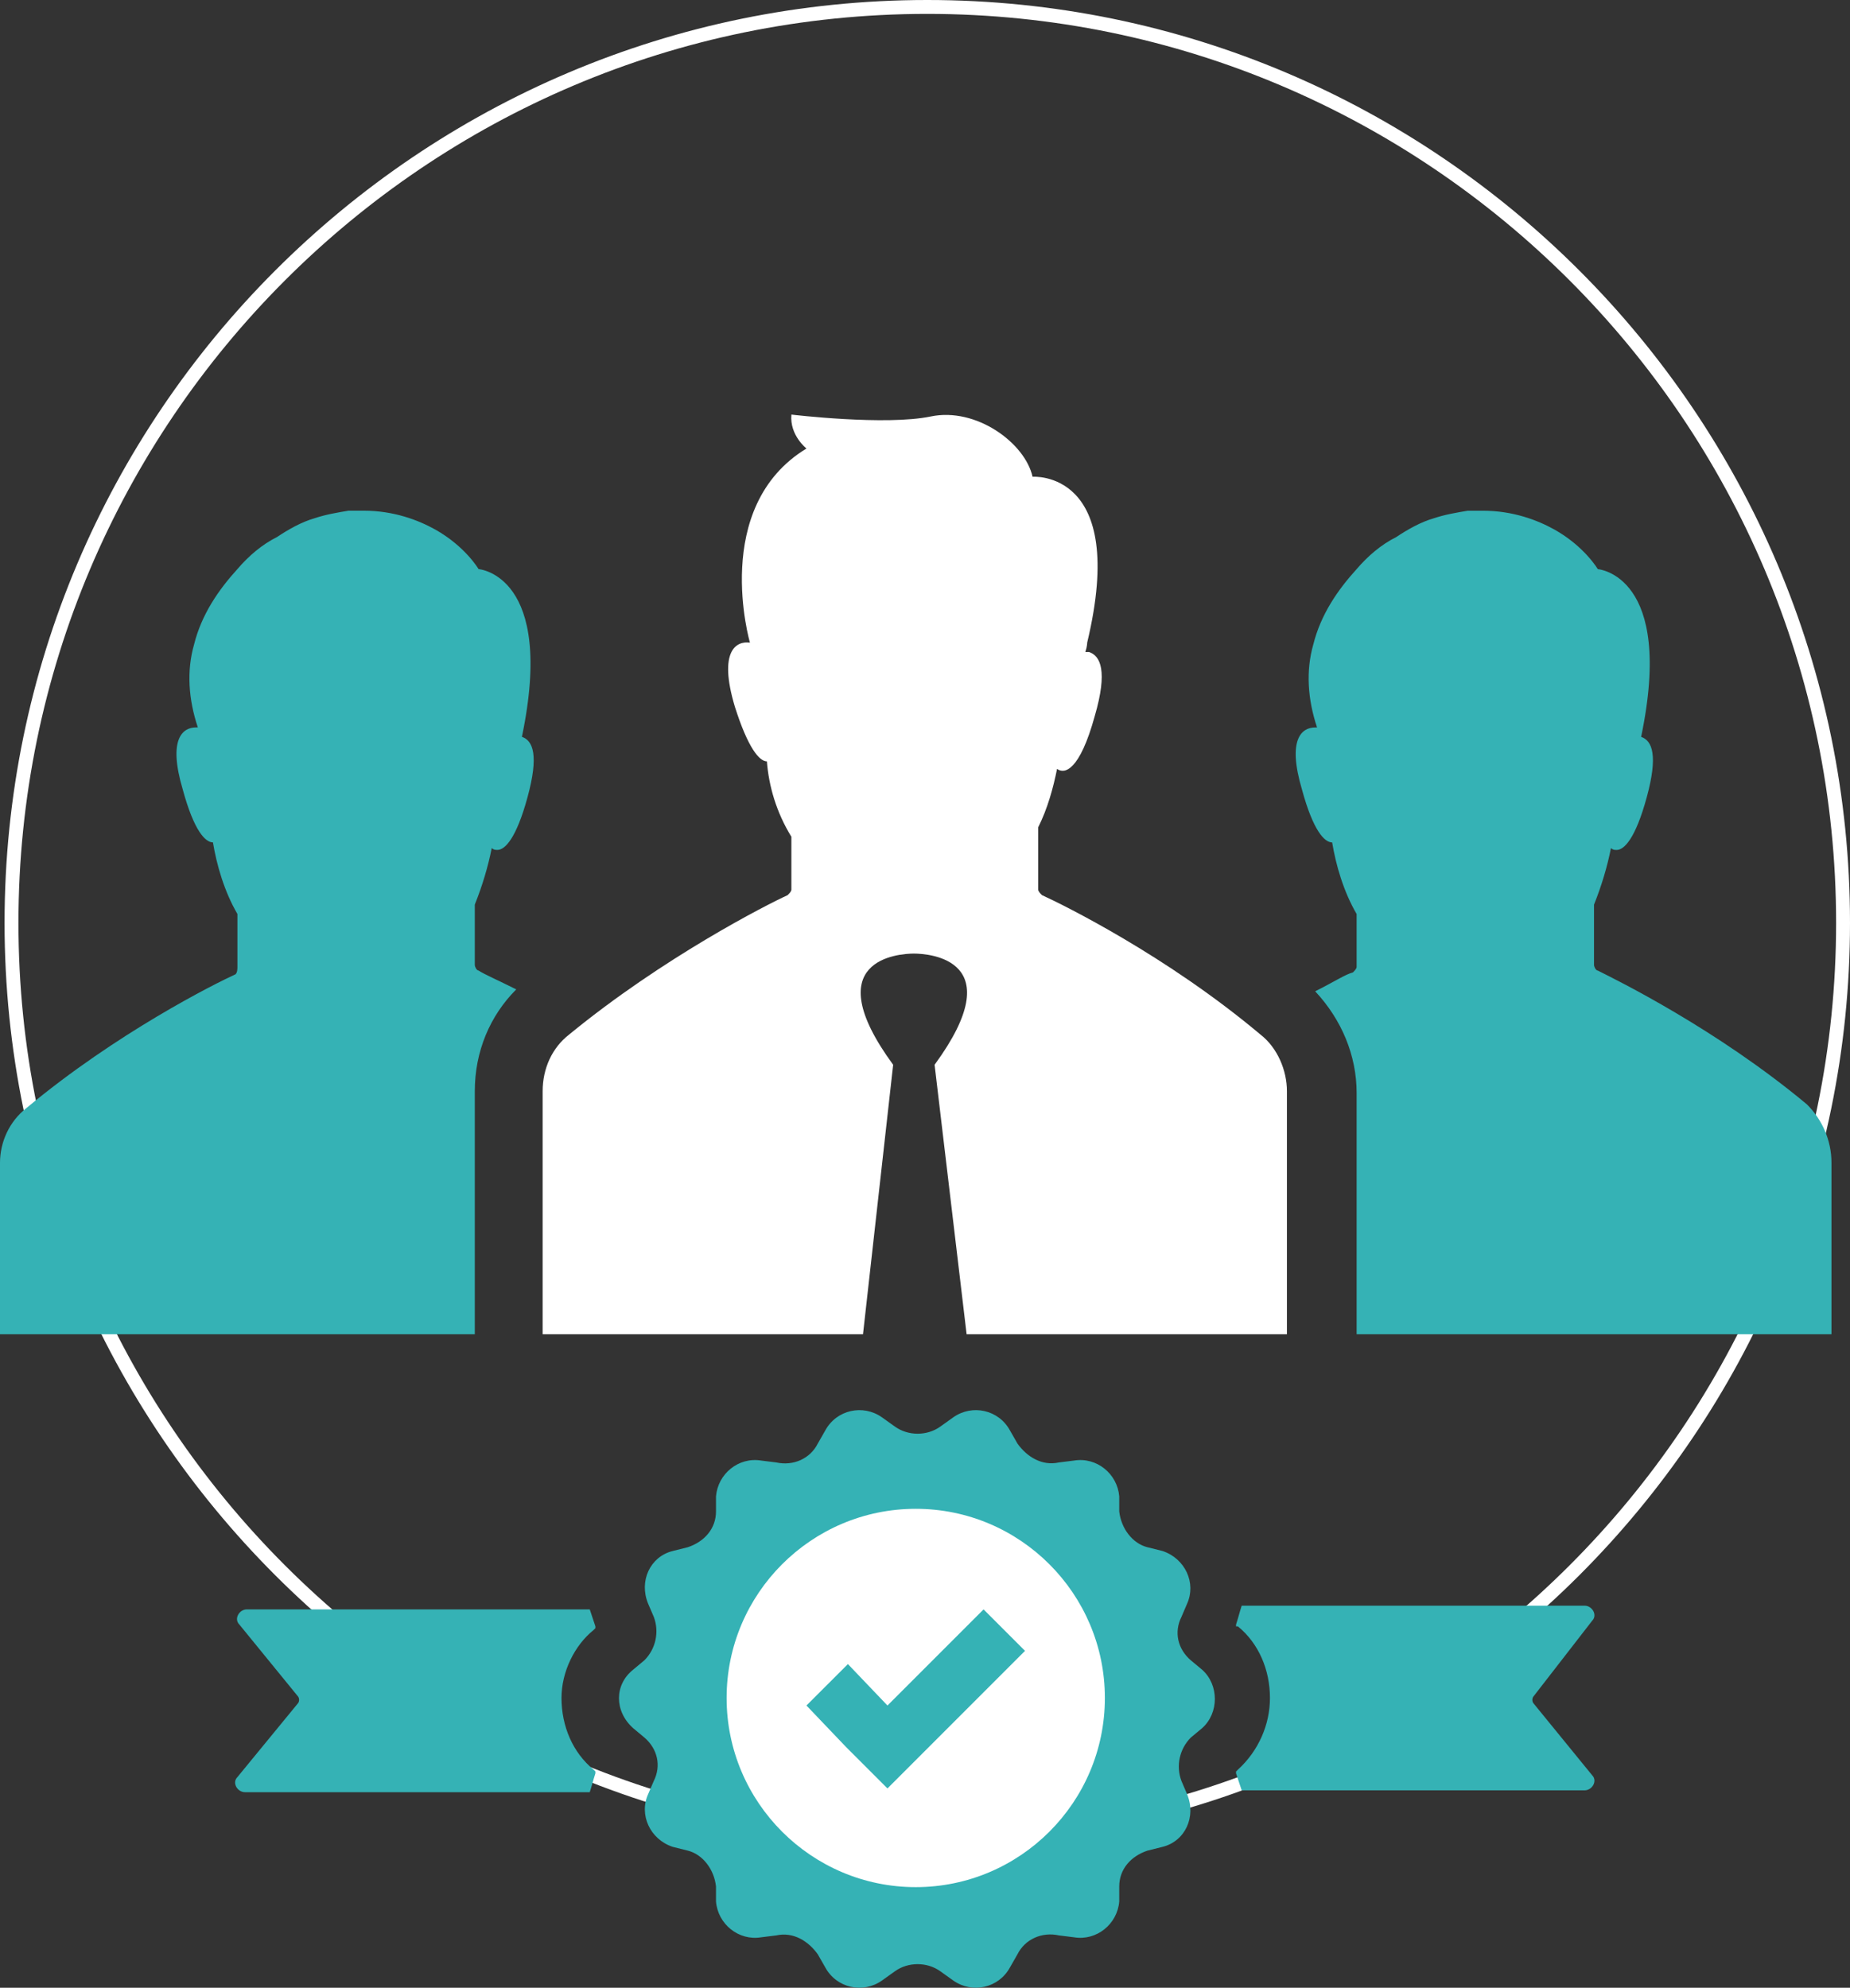 <!-- Generator: Adobe Illustrator 19.2.1, SVG Export Plug-In  -->
<svg version="1.1"
	 xmlns="http://www.w3.org/2000/svg" xmlns:xlink="http://www.w3.org/1999/xlink" xmlns:a="http://ns.adobe.com/AdobeSVGViewerExtensions/3.0/"
	 x="0px" y="0px" width="88.847px" height="95.446px" viewBox="0 0 88.847 95.446"
	 style="enable-background:new 0 0 88.847 95.446;" xml:space="preserve">
<rect x="0" y="0" width="88.847" height="95.446" fill="#333333" stroke="none"/>
<style type="text/css">
	.st0{fill:#FFFFFF;}
	.st1{fill:#35B2B5;}
</style>
<defs>
</defs>
<g>
	<g>
		<g>
			<path class="st0" d="M44.533,88.627c-24.435,0-44.314-19.879-44.314-44.314S20.099,0,44.533,0s44.314,19.879,44.314,44.314
				S68.968,88.627,44.533,88.627z M44.533,0.667c-24.067,0-43.647,19.58-43.647,43.647S20.467,87.96,44.533,87.96
				S88.18,68.381,88.18,44.314S68.6,0.667,44.533,0.667z"/>
		</g>
	</g>
	<g>
		<g>
			<path class="st1" d="M30.405,80.174c-0.905,0.724-0.905,1.991,0,2.805l0.543,0.452c0.633,0.543,0.814,1.357,0.452,2.081
				l-0.271,0.633c-0.452,0.995,0.09,2.172,1.176,2.534l0.724,0.181c0.724,0.181,1.267,0.905,1.357,1.719v0.724
				c0.09,1.086,1.086,1.9,2.172,1.719l0.724-0.09c0.814-0.181,1.538,0.271,1.991,0.905l0.362,0.633
				c0.543,0.995,1.81,1.267,2.715,0.633l0.633-0.452c0.633-0.452,1.538-0.452,2.172,0l0.633,0.452
				c0.905,0.633,2.172,0.362,2.715-0.633l0.362-0.633c0.362-0.724,1.176-1.086,1.991-0.905l0.724,0.09
				c1.086,0.181,2.081-0.633,2.172-1.719V90.58c0-0.814,0.543-1.448,1.357-1.719l0.724-0.181c1.086-0.271,1.629-1.448,1.176-2.534
				l-0.271-0.633c-0.271-0.724-0.09-1.538,0.452-2.081l0.543-0.452c0.814-0.724,0.814-2.081,0-2.805l-0.543-0.452
				c-0.633-0.543-0.814-1.357-0.452-2.081l0.271-0.633c0.452-0.995-0.09-2.172-1.176-2.534l-0.724-0.181
				c-0.724-0.181-1.267-0.905-1.357-1.719v-0.724c-0.09-1.086-1.086-1.9-2.172-1.719l-0.724,0.09
				c-0.814,0.181-1.538-0.271-1.991-0.905l-0.362-0.633c-0.543-0.995-1.81-1.267-2.715-0.633l-0.633,0.452
				c-0.633,0.452-1.538,0.452-2.172,0l-0.633-0.452c-0.905-0.633-2.172-0.362-2.715,0.633l-0.362,0.633
				c-0.362,0.724-1.176,1.086-1.991,0.905l-0.724-0.09c-1.086-0.181-2.081,0.633-2.172,1.719v0.724c0,0.814-0.543,1.448-1.357,1.719
				l-0.724,0.181c-1.086,0.271-1.629,1.448-1.176,2.534L31.4,77.64c0.271,0.724,0.09,1.538-0.452,2.081L30.405,80.174z
				 M73.659,81.441c-0.09,0.09-0.09,0.271,0,0.362l2.805,3.439c0.271,0.271,0,0.724-0.362,0.724H59.633
				c-0.09-0.271-0.181-0.543-0.271-0.814v-0.09l0.09-0.09c0.995-0.905,1.538-2.172,1.538-3.439c0-1.357-0.543-2.624-1.538-3.439
				h-0.09v-0.09c0.09-0.271,0.181-0.633,0.271-0.905h16.469c0.362,0,0.633,0.452,0.362,0.724L73.659,81.441z M26.966,81.531
				c0,1.357,0.543,2.624,1.538,3.439l0.09,0.09v0.09c-0.09,0.271-0.181,0.633-0.271,0.905h-16.56c-0.362,0-0.633-0.452-0.362-0.724
				l2.896-3.529c0.09-0.09,0.09-0.271,0-0.362l-2.805-3.439c-0.271-0.271,0-0.724,0.362-0.724h16.469
				c0.09,0.271,0.181,0.543,0.271,0.814v0.09l-0.09,0.09C27.6,78.998,26.966,80.264,26.966,81.531z M87.957,55.832v4.796v3.439
				H65.153v-6.515v-5.067c0-1.81-0.724-3.529-1.991-4.886c0.905-0.452,1.448-0.814,1.81-0.905c0.09-0.09,0.181-0.181,0.181-0.271
				v-2.534c-0.633-1.086-0.995-2.353-1.176-3.439c-0.362,0-0.905-0.543-1.448-2.534c-0.724-2.443,0-2.986,0.633-2.986h0.09
				c-0.452-1.357-0.543-2.715-0.181-3.982c0.362-1.448,1.176-2.624,2.081-3.62c0.543-0.633,1.176-1.176,1.9-1.538
				c0.543-0.362,1.176-0.724,1.81-0.905l0,0c0.543-0.181,1.086-0.271,1.629-0.362c0.271,0,0.452,0,0.724,0
				c1.448,0,2.624,0.452,3.439,0.905c1.448,0.814,2.081,1.9,2.081,1.9s3.71,0.271,2.081,8.054c0.543,0.181,0.814,0.905,0.271,2.896
				c-0.543,1.991-1.086,2.534-1.448,2.534c-0.09,0-0.181,0-0.271-0.09c-0.181,0.905-0.452,1.81-0.814,2.715v2.896
				c0,0.09,0.09,0.271,0.181,0.271c0.905,0.452,5.701,2.805,10.044,6.425C87.504,53.751,87.957,54.746,87.957,55.832z
				 M11.402,46.421v-2.534c-0.633-1.086-0.995-2.353-1.176-3.439c-0.362,0-0.905-0.543-1.448-2.534
				c-0.724-2.443,0-2.986,0.633-2.986h0.09c-0.452-1.357-0.543-2.715-0.181-3.982c0.362-1.448,1.176-2.624,2.081-3.62
				c0.543-0.633,1.176-1.176,1.9-1.538c0.543-0.362,1.176-0.724,1.81-0.905l0,0c0.543-0.181,1.086-0.271,1.629-0.362
				c0.271,0,0.452,0,0.724,0c1.448,0,2.624,0.452,3.439,0.905c1.448,0.814,2.081,1.9,2.081,1.9s3.71,0.271,2.081,8.054
				c0.543,0.181,0.814,0.905,0.271,2.896c-0.543,1.991-1.086,2.534-1.448,2.534c-0.09,0-0.181,0-0.271-0.09
				c-0.181,0.905-0.452,1.81-0.814,2.715v2.896c0,0.09,0.09,0.271,0.181,0.271c0.271,0.181,0.905,0.452,1.81,0.905
				c-1.267,1.267-1.991,2.986-1.991,4.886v5.067v6.606H0v-3.439v-4.796c0-0.995,0.452-1.991,1.267-2.624
				c4.344-3.62,9.049-5.972,10.044-6.425C11.402,46.692,11.402,46.511,11.402,46.421z"/>
		</g>
	</g>
	<g>
		<g>
			<path class="st0" d="M43.978,73.116c4.706,0,8.416,3.801,8.416,8.416c0,4.706-3.801,8.416-8.416,8.416s-8.416-3.801-8.416-8.416
				C35.563,76.916,39.273,73.116,43.978,73.116z"/>
		</g>
		<g>
			<path class="st0" d="M43.979,90.614c-5.008,0-9.083-4.074-9.083-9.083c0-5.008,4.075-9.083,9.083-9.083s9.083,4.075,9.083,9.083
				C53.062,86.54,48.987,90.614,43.979,90.614z M43.979,73.783c-4.272,0-7.748,3.476-7.748,7.748c0,4.273,3.476,7.748,7.748,7.748
				s7.748-3.476,7.748-7.748C51.726,77.259,48.251,73.783,43.979,73.783z"/>
		</g>
	</g>
	<g>
		<g>
			<polygon class="st1" points="40.63,83.884 38.73,81.893 40.721,79.903 42.621,81.893 47.236,77.278 49.227,79.269 44.612,83.884 
				42.621,85.875 			"/>
		</g>
	</g>
	<g>
		<g>
			<path class="st0" d="M60.538,49.679c0.814,0.633,1.267,1.719,1.267,2.715v5.067v6.606H46.422l-1.538-12.94
				c3.71-5.067-0.271-5.339-0.995-5.339l0,0l0,0c-0.724,0-4.706,0.271-0.995,5.339l-1.448,12.94H26.061v-6.606v-5.067
				c0-1.086,0.452-2.081,1.267-2.715c4.525-3.71,9.502-6.244,10.497-6.696c0.09-0.09,0.181-0.181,0.181-0.271v-2.534
				c-0.724-1.176-1.086-2.443-1.176-3.62c-0.362,0-0.905-0.633-1.538-2.624c-0.814-2.715,0.09-3.167,0.724-3.077
				c0,0-1.9-6.515,2.715-9.321c0,0-0.814-0.633-0.724-1.629c0,0,4.525,0.543,6.696,0.09c2.172-0.452,4.525,1.267,4.886,2.896
				c0,0,4.615-0.362,2.624,7.963c0,0,0,0.181-0.09,0.452h0.181c0.543,0.181,0.905,0.905,0.271,3.077
				c-0.724,2.624-1.448,2.805-1.81,2.534c-0.181,0.905-0.452,1.9-0.905,2.805c0,1.267,0,2.443,0,2.986
				c0,0.09,0.09,0.181,0.181,0.271C51.037,43.435,56.014,45.878,60.538,49.679z"/>
		</g>
	</g>
</g>
</svg>